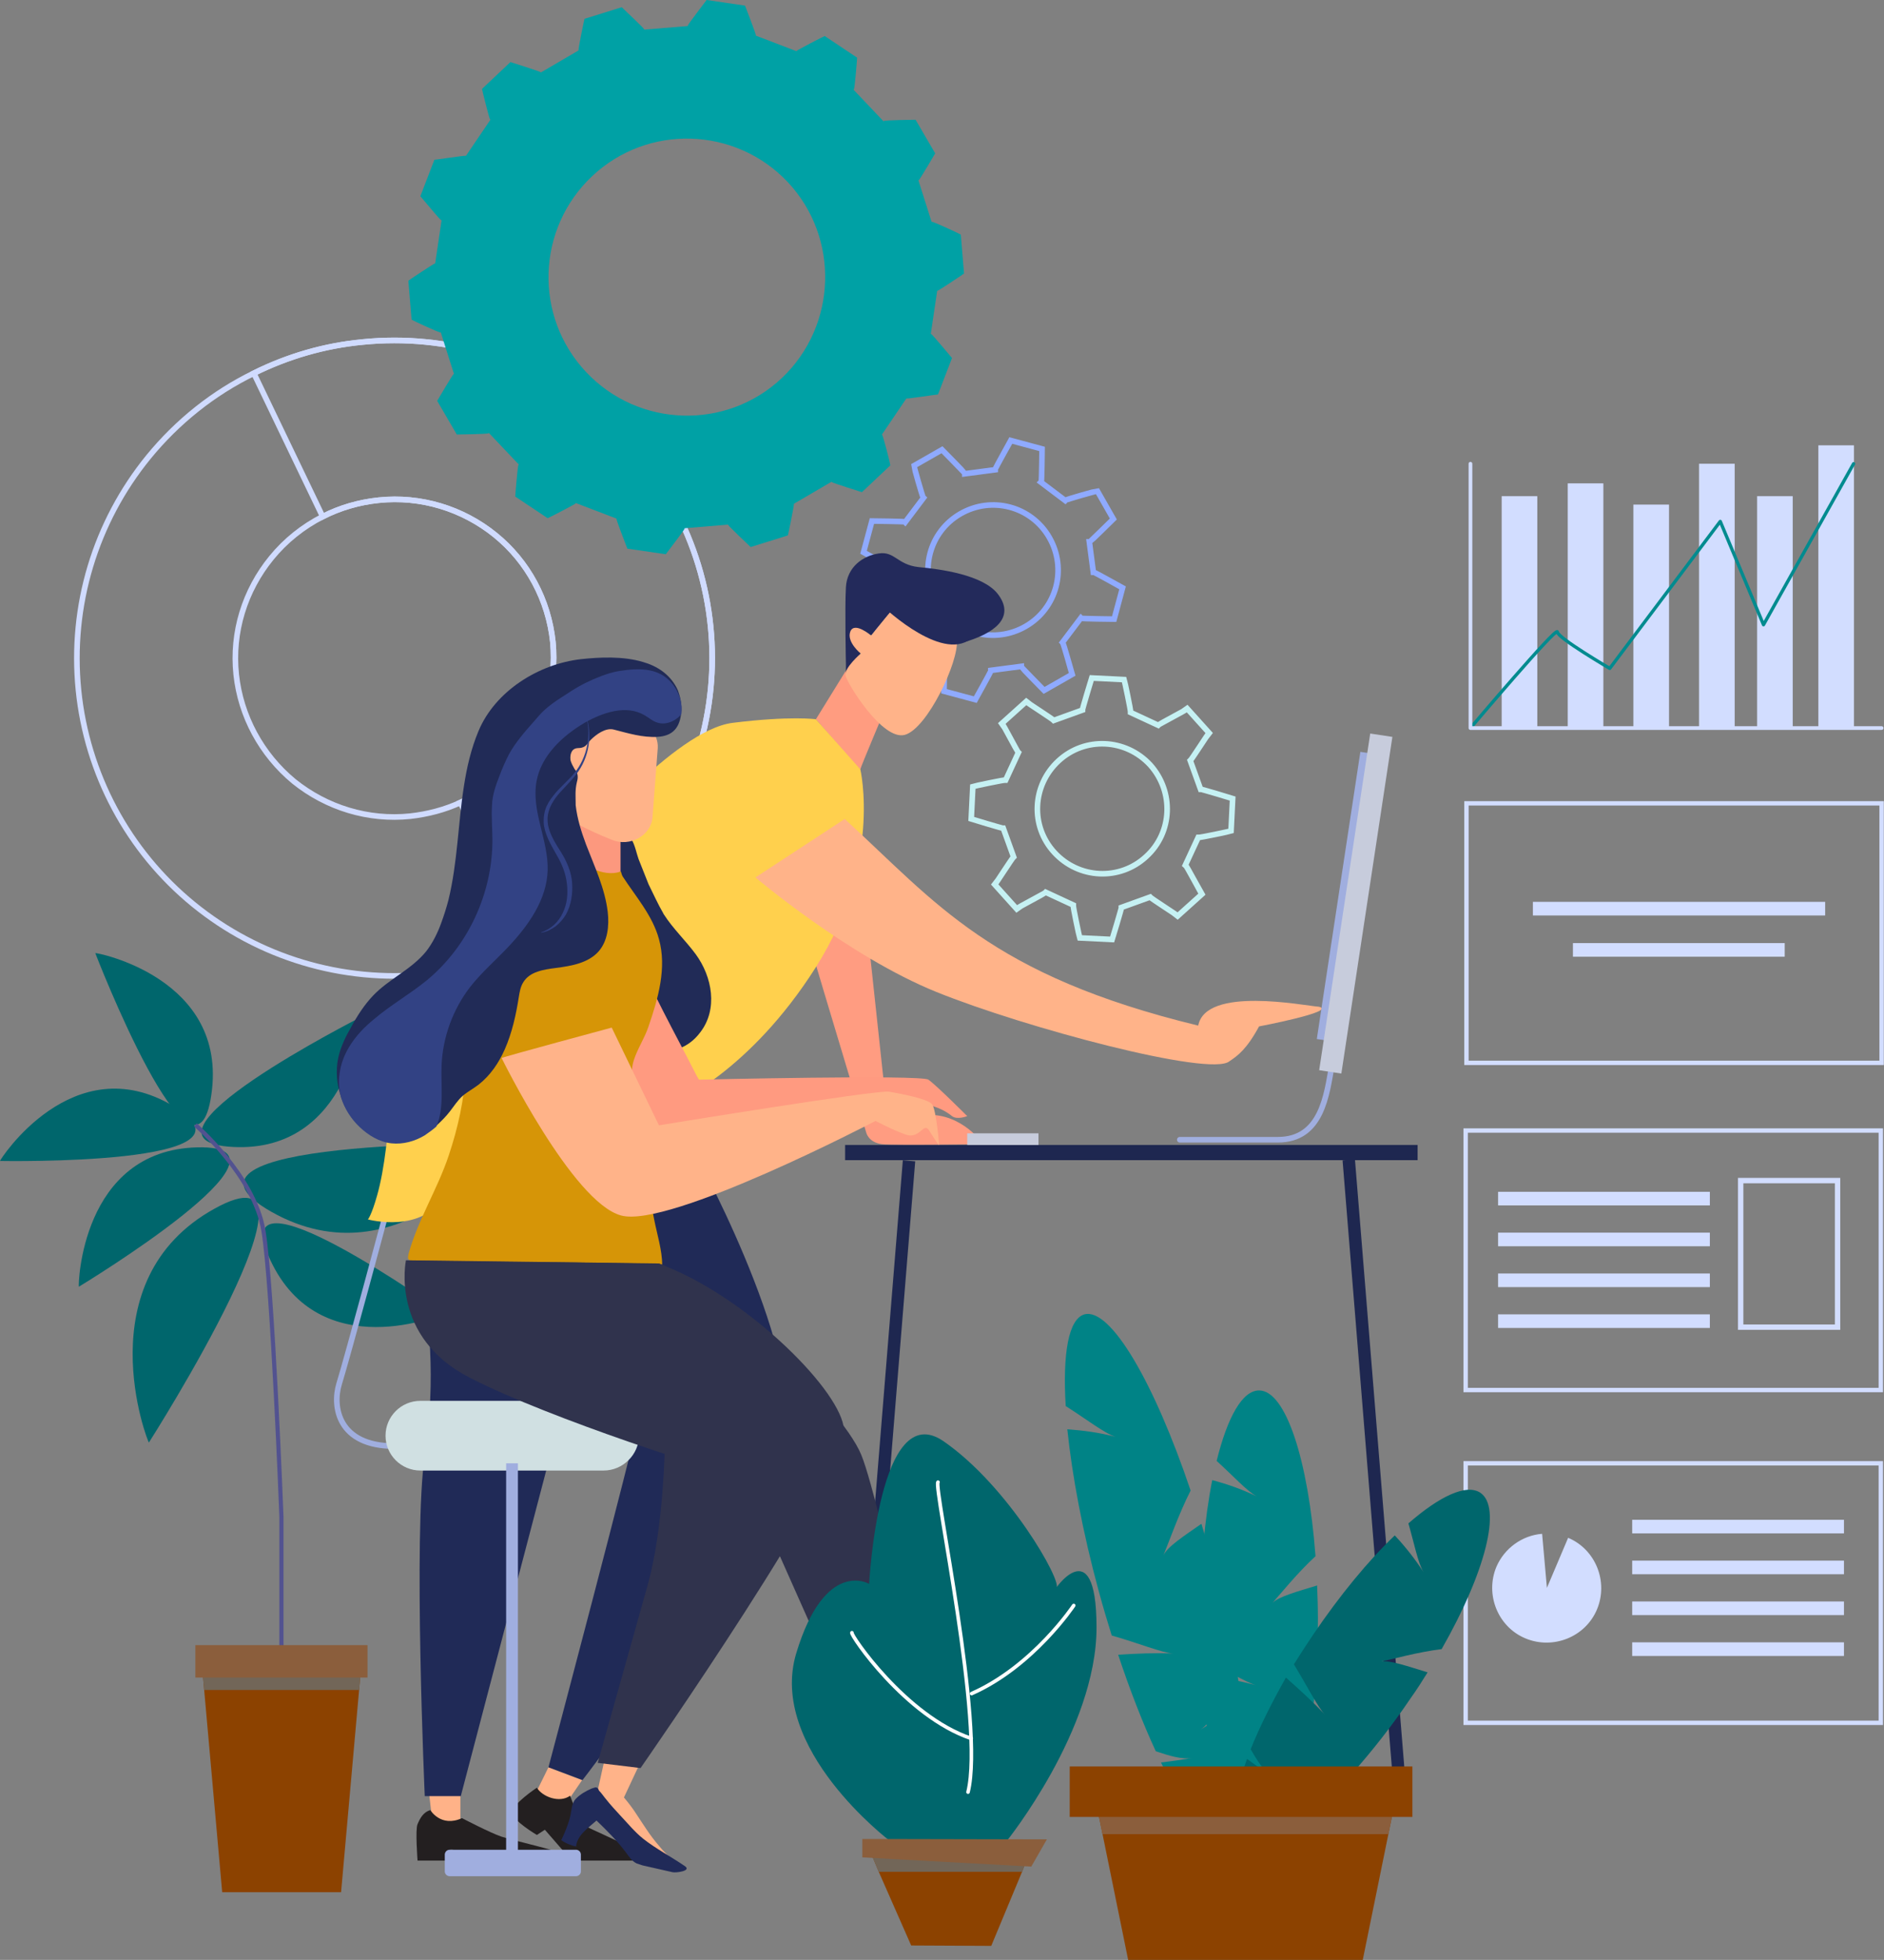 <svg width="470.6" height="489.4" viewBox="0 0 470.6 489.4" xmlns="http://www.w3.org/2000/svg" xmlns:xlink="http://www.w3.org/1999/xlink" overflow="hidden"><rect x="0" y="0" width="470.6" height="489.4" fill="#808080" stroke="none"/><defs></defs><g><g><path d="M177.5 156.4C175.4 135.5 165.1 116.2 148.8 102.9 132.5 89.6 111.6 83.3 90.6 85.4 81.1 86.3 71.9 89 63.4 93.2 53.3 98.1 44.3 105.3 37.1 114.1 23.8 130.4 17.5 151.3 19.6 172.3 21.7 193.2 32 212.5 48.3 225.8 64.6 239.1 85.5 245.4 106.5 243.3 115.5 242.4 124.2 240 132.2 236.2 142.9 231.3 152.4 223.9 160 214.6 173.3 198.2 179.6 177.3 177.5 156.4ZM129.3 189.4C125.4 194.2 120.5 197.9 115 200.4 111.1 202.2 106.9 203.3 102.5 203.8 92 204.9 81.6 201.7 73.4 195.1 65.3 188.4 60.1 178.8 59 168.4 57.9 157.9 61.1 147.5 67.8 139.3 71.3 135 75.7 131.5 80.6 129 84.9 126.8 89.7 125.4 94.6 124.9 105.1 123.8 115.5 127 123.7 133.6 131.9 140.3 137 149.9 138.1 160.3 139.1 170.8 135.9 181.3 129.3 189.4Z" stroke="#D0DBFF" stroke-width="1.401" stroke-miterlimit="10" fill="none"/><path d="M160 214.5C152.4 223.8 142.9 231.2 132.2 236.1L115 200.4C120.5 197.9 125.4 194.2 129.3 189.4 136 181.3 139.1 170.8 138.1 160.3 137 149.8 131.9 140.2 123.7 133.6 115.6 127 105.1 123.8 94.6 124.9 89.7 125.4 84.9 126.8 80.6 129L63.4 93.2C71.8 89 81 86.3 90.6 85.4 111.5 83.3 132.4 89.6 148.8 102.9 165.1 116.2 175.4 135.4 177.5 156.4 179.6 177.3 173.3 198.2 160 214.5Z" stroke="#D0DBFF" stroke-width="1.401" stroke-miterlimit="10" fill="none"/></g><rect x="366.1" y="282.3" width="103.7" height="64.8" stroke="#D2DDFF" stroke-width="1.091" stroke-miterlimit="10" fill="none"/><rect x="374.2" y="297.6" width="52.9" height="3.4" fill="#D2DDFF"/><rect x="374.2" y="307.8" width="52.9" height="3.4" fill="#D2DDFF"/><rect x="374.2" y="318" width="52.9" height="3.4" fill="#D2DDFF"/><rect x="374.2" y="328.2" width="52.9" height="3.4" fill="#D2DDFF"/><rect x="434.8" y="294.8" width="24.2" height="36.6" stroke="#D2DDFF" stroke-width="1.341" stroke-miterlimit="10" fill="none"/><g><rect x="366.1" y="365.4" width="103.7" height="64.8" stroke="#D2DDFF" stroke-width="1.091" stroke-miterlimit="10" fill="none"/><rect x="407.7" y="379.5" width="52.9" height="3.4" fill="#D2DDFF"/><rect x="407.7" y="389.7" width="52.9" height="3.4" fill="#D2DDFF"/><rect x="407.7" y="399.9" width="52.9" height="3.4" fill="#D2DDFF"/><rect x="407.7" y="410.1" width="52.9" height="3.4" fill="#D2DDFF"/><path d="M386.4 396.5 391.7 384C398.6 386.9 401.8 395 398.9 401.9 396 408.8 387.9 412 381 409.1 374.1 406.2 370.9 398.1 373.8 391.2 375.8 386.6 380.2 383.4 385.2 383L386.4 396.5Z" fill="#D2DDFF"/></g><g><rect x="366.3" y="200.6" width="103.7" height="64.8" stroke="#D2DDFF" stroke-width="1.091" stroke-miterlimit="10" fill="none"/><rect x="382.9" y="225.2" width="73" height="3.4" fill="#D2DDFF"/><rect x="392.9" y="235.5" width="52.9" height="3.4" fill="#D2DDFF"/></g><path d="M265.4 160.4C265.4 160.4 265.4 160.4 265.4 160.4L265.4 160.4C265.7 160.7 267.7 168.1 267.8 168.4L260.8 172.4C260.6 172.2 255.2 166.7 255.1 166.5L255.1 166.4C255.1 166.4 255.1 166.4 255.1 166.4L247.5 167.4C247.5 167.4 247.5 167.4 247.5 167.4L247.5 167.5C247.5 167.8 243.7 174.5 243.6 174.7L235.8 172.6C235.8 172.3 235.9 164.6 236 164.4L236.1 164.3C236.1 164.3 236.1 164.3 236.1 164.3L230 159.7C230 159.7 230 159.7 230 159.7L229.9 159.8C229.7 160 222.3 162.1 222 162.1L218 155.1C218.2 154.9 223.7 149.5 223.9 149.4L224 149.4C224 149.4 224 149.4 224 149.4L223 141.8C223 141.8 223 141.8 223 141.8L222.9 141.8C222.6 141.8 215.9 138 215.7 137.9L217.8 130.1C218.1 130.1 225.8 130.2 226 130.3L226.1 130.4C226.1 130.4 226.1 130.4 226.1 130.4L230.7 124.3C230.7 124.3 230.7 124.3 230.7 124.3L230.6 124.2C230.4 124 228.3 116.6 228.3 116.3L235.3 112.3C235.5 112.5 240.9 118 241 118.2L241 118.3C241 118.3 241 118.3 241 118.3L248.6 117.3C248.6 117.3 248.6 117.3 248.6 117.3L248.6 117.2C248.6 116.9 252.4 110.2 252.5 110L260.3 112.1C260.3 112.4 260.2 120.1 260.1 120.3L260 120.4C260 120.4 260 120.4 260 120.4L266.1 125C266.1 125 266.1 125 266.1 125L266.2 124.9C266.4 124.7 273.8 122.6 274.1 122.6L278.1 129.6C277.9 129.8 272.4 135.2 272.2 135.3L272.1 135.3C272.1 135.3 272.1 135.3 272.1 135.3L273.1 142.9C273.1 142.9 273.1 142.9 273.1 142.9L273.2 142.9C273.5 142.9 280.2 146.7 280.4 146.8L278.3 154.6C278 154.6 270.3 154.5 270.1 154.4L270 154.3C270 154.3 270 154.3 270 154.3L265.4 160.4ZM262.1 134.2C257.6 126.4 247.7 123.8 239.9 128.3 232.1 132.8 229.5 142.7 234 150.5 238.5 158.3 248.4 160.9 256.2 156.4 264 151.9 266.6 142 262.1 134.2Z" stroke="#8FAAFF" stroke-width="1.401" stroke-miterlimit="10" fill="none"/><g><g><path d="M125.4 285.5C125.6 285.8 100 320.8 67.8 302.6 35.7 284.4 125.4 285.5 125.4 285.5Z" fill="#00666C"/><path d="M37.2 360.2C36.9 360.2 21.2 319.7 53.6 301.8 85.8 284 37.2 360.2 37.2 360.2Z" fill="#00666C"/><path d="M90.3 253.9C90.5 254 87.3 287.9 58.2 286.4 29.1 284.9 90.3 253.9 90.3 253.9Z" fill="#00666C"/><path d="M23.8 238C24 237.8 57 244.2 52.8 273.3 48.7 302.5 23.8 238 23.8 238Z" fill="#00666C"/><path d="M0 289.9C-0.1 289.7 18.2 261.2 43.3 276.2 68.4 291.2 0 289.9 0 289.9Z" fill="#00666C"/><path d="M19.7 321.3C19.5 321.2 20.2 287.2 49.3 286.5 78.4 285.8 19.7 321.3 19.7 321.3Z" fill="#00666C"/><path d="M110.9 327.9C110.9 328.2 79.9 341.3 67.5 314.6 55.1 288 110.9 327.9 110.9 327.9Z" fill="#00666C"/><path d="M48.8 280.9C48.8 280.9 63.5 293.5 65.8 307.3 68.1 321.1 70.3 378.8 70.3 378.8L70.3 413.3" stroke="#525290" stroke-width="1.037" stroke-miterlimit="10" fill="none"/></g><g><path d="M90.3 415.2 89.7 422 85.2 472.5 55.5 472.5 51 422 50.4 415.2Z" fill="#8C4200"/><path d="M90.3 415.2 89.7 422 51 422 50.4 415.2Z" fill="#726658"/><rect x="48.8" y="410.8" width="43" height="8.1" fill="#8B5E3C"/></g></g><path d="M96.2 303.8C96.2 303.8 87 338.1 84.7 345.6 83 351.2 84.4 361.1 98.5 361.1" stroke="#A0AEDF" stroke-width="1.401" stroke-linecap="round" stroke-linejoin="round" stroke-miterlimit="10" fill="none"/><path d="M97.9 258.9C98 259.8 98 285.2 94.2 298.5 92.8 303.5 91.9 304.5 91.9 304.5 91.9 304.5 105.9 308.3 111.2 298.1 117.7 285.6 125.4 270.5 118 263.3 109.5 255.1 97.9 258.9 97.9 258.9Z" fill="#FFD04D"/><rect x="219.1" y="289.5" width="3.1" height="157.8" fill="#1E2750" transform="matrix(0.997 0.081 -0.081 0.997 30.525 -16.641)"/><path d="M332.7 265.9C331.4 273.3 330.2 284.6 319.2 284.6 311 284.6 294.7 284.6 294.7 284.6" stroke="#A0AEDF" stroke-width="1.401" stroke-linecap="round" stroke-linejoin="round" stroke-miterlimit="10" fill="none"/><g><path d="M137 441.3 133.9 447.6 140.9 451.1 145.4 444.5Z" fill="#FFB288"/><path d="M108 455 107.1 447.1 115 447.1 115 455Z" fill="#FFB288"/><g><path d="M195.6 213.1C195.4 213.2 216.4 282.9 216.4 282.9 216.4 282.9 217 285.3 220.3 285.7 223.6 286.1 245.6 285.7 245.6 285.7 245.6 285.7 240.4 278 231.5 278.4 222.6 278.8 221.6 278.1 221.6 278.1L213.4 201.8 195.6 213.1Z" fill="#FF9C81"/><path d="M212.2 166 203.8 179.6C203.8 179.6 214.9 192.5 214.9 192.1 214.9 191.7 222 174.9 222 174.9L212.2 166Z" fill="#FF9C80"/><path d="M222.2 153.1C222.2 153.1 233.2 162.8 241.7 160.1 250.1 157.4 253 153.3 249.3 148.4 245.6 143.5 234.8 142.1 229.4 141.6 224.1 141 223.5 137.6 219.5 138.2 215.5 138.8 211.6 141.6 211.3 146.6 211 151.6 211.3 165.9 211.3 165.9L211.3 168.5 215.1 163 215.4 158.3 217.7 158.6 222.2 153.1Z" fill="#232A5B"/><path d="M217.6 158.7C217.6 158.7 213.4 155.1 212.4 157.7 211.4 160.3 215 163.2 215 163.2 215 163.2 210.8 166.8 211.2 168.7 211.6 170.6 220.4 185 226 183.5 231.6 182 239.6 165.1 239 159.8 238.4 154.5 227.9 147.1 226 148.8 224.1 150.5 217.6 158.7 217.6 158.7Z" fill="#FFB389"/><path d="M219.7 150.5C219.8 150.9 233.9 164.4 241.6 160.1 249.3 155.9 248 150.5 248 150.5L221.9 144.3 219.7 150.5Z" fill="#232A5B"/><path d="M144.5 211.5C144.8 210.9 168.5 182.3 183 180.5 197.5 178.7 203.8 179.6 203.8 179.6L214.9 192.1C214.9 192.1 220.4 215.3 203.8 241.5 187.2 267.7 168.6 275.4 168.6 275.4L137 215.7 144.5 211.5Z" fill="#FFD04D"/><path d="M211 204.5 188.7 219.1C188.7 219.1 211.9 238.8 233.9 247.7 255.9 256.6 302.4 269 307.1 265 309.2 263.6 311.4 262 314.5 256.3 314.5 256.3 334 252.6 329.5 251.4 325.6 251.1 301.2 246.2 299.3 256.1 247.4 243.5 233.9 225.5 211 204.5Z" fill="#FFB389"/></g><path d="M172.1 285.9C172.9 285.4 200.5 337.6 195.6 356 185.8 393 145.5 444.5 145.5 444.5L137 441.3C137 441.3 158.4 360.7 159.7 353.1 161 345.4 147.8 342.5 142 346L115.1 448.5 106.1 448.5C106.1 448.5 103.2 383 106.1 363.4 109 343.8 107.2 328.8 104.8 316.4 102.4 304 115.1 292.6 115.1 292.6L172.1 285.9Z" fill="#202A57"/><path d="M134.1 446.4C134.1 446.4 127.8 450.6 127.9 452.6 128 454.6 134.1 458.2 134.1 458.2L136.1 456.9 142.8 464.6 159.5 464.6C159.5 464.6 161.6 463.2 159.5 462.2 157.4 461.2 145.1 455.5 145.1 455.5L142.4 448.4C139.8 450.3 135.5 448.7 134.1 446.4Z" fill="#231F20"/><path d="M107.5 452C107.5 452 110.1 456.4 115.4 454 115.4 454 122.5 457.7 125.2 458.6 127.9 459.5 137.1 461.6 138 462.1 138.8 462.7 138.6 464.6 138.6 464.6L119.4 464.6C119.4 464.6 114.1 461.6 112.5 461.9 111 462.2 111.5 464.6 111.5 464.6L104.3 464.6C104.3 464.6 103.7 456.8 104.3 455.5 104.9 454.1 105.7 452.5 107.5 452Z" fill="#231F20"/></g><path d="M150.8 367.2 105 367.2C100.2 367.2 96.3 363.3 96.3 358.5L96.3 358.5C96.3 353.7 100.2 349.8 105 349.8L150.9 349.8C155.7 349.8 159.6 353.7 159.6 358.5L159.6 358.5C159.6 363.2 155.6 367.2 150.8 367.2Z" fill="#D0E0E2"/><g><path d="M168.6 464.7C164.7 463.8 161.3 461.3 158.1 458.8 157.2 458.1 156.3 457.4 155.5 456.5 154.3 455.1 153.6 453.4 153 451.6 152.7 450.7 152.4 449.7 152.8 448.8 153 448.2 153.7 447.5 154.4 447.6 155.1 447.7 155.5 448.5 155.9 448.9 157 450.2 158 451.5 158.9 452.9 160.7 455.6 162.4 458.4 164.6 460.9 165.8 462.4 167.1 463.7 168.6 464.7Z" fill="#FFB389"/><path d="M165.7 228.1C165.7 228.2 165.8 228.3 165.8 228.3 168.1 231.9 171.3 234.9 173.8 238.3 177.9 243.9 179.4 252 174.9 257.8 171.9 261.8 167.8 262.9 163 262.8 161.2 262.8 159.4 262.7 157.7 262 155.7 261.2 154 259.6 152.7 257.9 151.1 255.8 149.7 253.2 150.2 250.5 150.6 248.4 152 246.6 153.1 244.8 154 243.3 154.8 241.7 155.2 240.1 156.3 235.9 155.5 231.3 154.1 227.2 152.8 223 150.9 219 150.3 214.6 150.1 213.3 149.8 211.2 150.7 210.1 152.1 208.5 156.5 207.7 157.8 209.7 158.6 211 159 213.1 159.5 214.5 160.3 216.6 161.2 218.7 162 220.8 163.2 223.2 164.3 225.7 165.7 228.1Z" fill="#212B57"/><path d="M149.1 448C148.9 448.2 153.9 453 153.9 453L161.4 437 151.8 435.8 149.1 448Z" fill="#FFB389"/><path d="M160 441.5C160 441.5 212.5 366.2 210.7 356.1 208.9 346 185.6 323.2 164.7 315.6 164.7 315.6 169.7 367.7 161.7 396.1L149.3 440.2 160 441.5Z" fill="#30334D"/><path d="M161.4 245.3C161.8 245.5 162.1 245.8 162.4 246.2 163.6 248.3 164.6 250.5 165.7 252.6 168.3 257.7 171 262.7 173.6 267.8 173.9 268.4 174.2 269 174.6 269.6 174.6 269.6 230.1 268.3 231.9 269.6 233.8 270.9 241.6 278.7 241.6 278.7 241.6 278.7 239.1 279.7 237.8 278.7 230.8 273 219.4 276.4 219.4 276.4 210.6 277.4 201.9 278.5 193.1 279.5 187.1 280.2 181.1 280.9 175 281.7 172.7 282 170.4 282.3 168.1 282.5 166.8 282.7 165.7 283.2 164.4 283.4 162.4 283.7 161.3 281.7 160.6 280.1 156.4 270.3 153.1 260 150.9 249.6 150.8 249.3 150.8 248.9 150.9 248.6 151 248.3 151.3 248 151.7 247.8 153.9 246.6 158.9 243.9 161.4 245.3Z" fill="#FF9A80"/><path d="M141.6 200.2C141.7 200.5 141.6 214.7 141.6 214.7 141.6 214.7 143.5 221.2 148.2 220.6 152.9 220 155 217.6 155 217.6L155 203.1 141.6 200.2Z" fill="#FC987E"/><path d="M154.2 179.4C155.3 179.5 156.5 179.6 157.7 179.7 161.6 180.1 164.5 183.2 164.3 186.8L163 204C162.7 208.6 157.4 211.6 152.8 209.7 146.8 207.3 141.9 204.6 141.7 204.2 141.5 203.6 141.7 185.2 141.7 185.2 141.7 185.2 144.3 182.5 145.3 185 145.7 185.9 146 185.4 146.4 184.3 147.4 181.2 150.6 179.1 154.2 179.4Z" fill="#FFB389"/><path d="M141.6 212.8C145.1 215.6 150.5 219.3 155.1 217.6 155.2 218 155.3 218.4 155.5 218.8 158.8 223.9 163 228.6 164.6 234.5 166.6 241.7 164.4 249.3 162 256.3 161 259.3 159.2 261.9 158.3 264.8 157.2 268.3 158.4 271.6 158.4 275.1 158.4 281.3 159.9 287.5 161.2 293.5 162 297.2 162.7 300.9 163.4 304.5 164.1 308.1 165.4 312.2 165.4 315.8 163.4 315.4 161.4 315.5 159.4 315.5 157.2 315.5 155 315.4 152.8 315.4 146.9 315.3 141.1 315.2 135.2 315.2 124.8 315.1 114.4 314.9 103.9 314.8 102.1 314.8 101.6 314.8 102.1 312.9 104.5 304.4 109.3 296.9 112.1 288.5 114.4 281.6 116 274.5 116.3 267.3 116.5 262 116.1 256.7 116.3 251.4 116.5 246.8 117.1 242.2 118.3 237.7 119.3 234.1 120.5 229.3 122.7 226.3 125 223.2 128 220.4 131.1 218.1 132.7 216.9 134.3 215.9 136.1 215 136.9 214.6 141 212.4 141.6 212.8Z" fill="#D69507"/><path d="M125.3 264.2C125.3 264 152.8 256.6 152.8 256.6L164.6 281C164.6 281 219 272.1 222.1 272.6 225.1 273.1 231.7 274.4 232.8 275.7 233.9 277.1 234.6 286.1 234.6 286.1 234.6 286.1 233.5 284.6 232.1 282.3 230.7 280 229.8 284.6 226.2 283.3 222.6 282 218.7 279.9 218.7 279.9 218.7 279.9 167 306.9 155.1 303.5 143 300.2 125.3 264.2 125.3 264.2Z" fill="#FFB389"/><path d="M101.4 314.7C101.4 314.7 97.3 333.9 117.5 344.1 137.6 354.4 180.1 368 186.1 369 186.1 369 215.1 434.3 220.6 446.3 225.1 456.2 225.3 457.9 225.3 457.9L236.8 456.5C236.8 456.5 220.3 375.6 215.1 363.2 209.9 350.7 177.9 320.9 164.7 315.5L101.4 314.7Z" fill="#30334D"/><path d="M149.1 446.4C148.8 446.2 148.5 446.4 147.8 446.6 146.4 447.2 145 448 143.9 449.1 142.7 450.3 142.8 452.1 142.4 453.7 141.9 455.7 141.1 457.6 140.2 459.5 141.3 460.3 142.6 460.8 143.9 461.1 144.1 458.3 147.1 456.3 149 454.6 151.6 457.1 154.1 459.6 156.3 462.5 157.1 463.6 157.8 464.7 159 465.3 159.5 465.5 160 465.6 160.5 465.8 163 466.4 165.5 466.9 168 467.5 168.8 467.7 172.8 467.2 171.1 466 167.6 463.6 163.9 461.7 160.6 459.1 158.5 457.4 156.8 455.3 155 453.4 153.8 452.1 152.5 450.7 151.4 449.3 150.8 448.6 150.3 447.8 149.6 447.1 149.5 446.7 149.3 446.5 149.1 446.4Z" fill="#202A58"/><path d="M170.2 178C170.2 178.2 170.2 178.3 170.1 178.5 169.6 182 167.8 183.8 164.2 184 160.5 184.2 156.9 183.1 153.4 182.2 151.3 181.6 148.9 183.4 147.5 184.8 146.9 185.4 146.5 186.3 145.6 186.6 144.7 187 143.8 186.5 143 187.4 142.5 188.1 142.4 188.9 142.5 189.8 142.7 190.6 143.1 191.3 143.5 192 143.8 192.4 144.1 192.7 144.2 193.2 144.4 193.9 144.3 194.6 144.1 195.3 143.6 197.4 143.8 198.9 143.8 201.1 144.2 204.5 145.2 207.7 146.4 210.9 148.5 216.4 151.1 221.8 151.8 227.7 152.2 231.2 151.8 235 149.5 237.6 146.9 240.5 142.7 241.2 138.9 241.7 135.8 242.1 132.3 242.6 130.7 245.3 130 246.4 129.8 247.7 129.6 248.9 128.9 253.4 127.9 257.9 126.1 262 124.6 265.4 122.5 268.5 119.6 270.8 118.3 271.8 116.8 272.6 115.5 273.7 114.3 274.8 113.4 276.2 112.4 277.5 111.4 278.8 110.2 280 109 281.1 108.1 281.9 107.1 282.6 106.1 283.3 103.6 284.8 100.7 285.6 97.8 285.3 94.8 285 92 283.3 89.8 281.2 87.7 279.2 86.1 276.7 85.2 273.9 84.1 270.8 83.8 267.3 84.5 264.1 85.1 261.4 86.3 258.9 87.7 256.5 89.2 253.7 91 250.9 93.2 248.6 97.2 244.4 102.8 242.1 106.5 237.5 108.1 235.4 109.3 233 110.2 230.5 110.9 228.6 111.5 226.7 112 224.8 114.3 215.4 114.4 205.7 115.9 196.2 116.6 191.6 117.7 186.9 119.5 182.6 123.7 172.5 134.6 165.8 145.1 164.6 149.7 164.1 155.6 163.8 160.6 165.3 164.1 166.3 167.2 168.3 169 171.7 169.2 172.1 169.4 172.5 169.5 172.9 170.1 174.6 170.3 176.3 170.2 178Z" fill="#212B57"/><path d="M176 180.7C176 180.7 175.9 180.7 175.9 180.7" fill="#212B57"/><path d="M170.2 178C170.2 178.2 170.2 178.3 170.1 178.5 168.4 180.3 166 181.2 163.8 180.3 162.8 179.9 161.9 179.1 161 178.6 156.4 175.9 150.6 177.9 146 180.5 140.4 183.8 135.1 188.8 134 195.2 132.7 202.6 137 209.8 136.8 217.3 136.6 224.6 132 231.1 127 236.4 123.8 239.8 120.3 242.8 117.4 246.5 113.1 252.1 110.6 259 110.3 266 110.1 271.1 111 276.7 109 281.3 108.1 282.1 107.1 282.8 106.1 283.5 103.6 285 100.7 285.8 97.8 285.5 94.8 285.2 92 283.5 89.8 281.4 87.7 279.4 86.1 276.9 85.2 274.1 84.7 272.2 84.5 270.2 84.8 268.3 85.4 262.8 89 258.1 93.3 254.6 97.5 251 102.3 248.3 106.6 244.8 116.9 236.3 123 223.1 123 209.8 123 206.9 122.7 204 122.9 201 123 198.5 123.8 196.2 124.7 193.9 125.4 192 126.2 190.2 127.1 188.4 128.8 185.3 131.2 182.6 133.5 180 134.3 179.1 135.1 178.1 136 177.3 137.2 176.2 138.6 175.2 140 174.3 142 173 143.9 171.7 146.1 170.6 148.6 169.4 151.6 168.1 154.4 167.6 159.9 166.7 165.4 166.6 168.7 171.8 169.8 173.6 170.5 175.8 170.2 178Z" fill="#324284"/><g><path d="M146.3 178.5C148.1 183.4 147.2 189.2 143.9 193.4 142.3 195.5 140.3 197.2 138.8 199.2 138.1 200.2 137.4 201.3 137.1 202.5 136.7 203.7 136.7 204.9 136.9 206.1 137.4 208.5 138.8 210.7 140.2 212.9 140.9 214 141.5 215.2 142 216.5 142.5 217.8 142.8 219.1 142.9 220.4 143.1 223.1 142.7 225.9 141.4 228.3 140.7 229.5 139.8 230.5 138.8 231.3 137.7 232.1 136.5 232.7 135.2 232.9L135.2 232.8C137.7 232 139.6 230.1 140.6 227.9 141.7 225.6 141.9 223.1 141.6 220.6 141.3 218.1 140.4 215.8 139.1 213.6 137.9 211.4 136.4 209.1 135.9 206.3 135.7 205 135.8 203.5 136.2 202.2 136.6 200.9 137.4 199.7 138.2 198.7 139.8 196.6 141.9 195 143.5 193 146.7 189.1 147.8 183.4 146.3 178.5L146.3 178.5Z" fill="#324284"/></g></g><rect x="211.1" y="285.9" width="143" height="3.8" fill="#1E2750"/><rect x="341.8" y="289.5" width="3.1" height="157.8" fill="#1E2750" transform="matrix(-0.997 0.081 -0.081 -0.997 715.455 707.788)"/><rect x="241.6" y="283" width="17.8" height="2.9" fill="#C7CCDC"/><rect x="334.3" y="187.4" width="2.6" height="72.5" fill="#A0AEDF" transform="matrix(0.989 0.15 -0.15 0.989 37.287 -47.74)"/><rect x="335.8" y="183" width="5.6" height="85" fill="#C7CCDC" transform="matrix(0.989 0.15 -0.15 0.989 37.608 -48.191)"/><g><g><path d="M222.3 459.7C222.3 459.7 191.7 436.6 198.9 412.8 206.1 389 217.1 395.5 217.1 395.5 217.1 395.5 219.5 348.7 235.7 359.9 251.9 371.1 265.3 394.8 263.9 396.5 262.5 398.2 273.9 380.9 273.9 406.4 273.9 431.9 251.4 459.8 251.4 459.8 243.8 462.3 222.3 459.7 222.3 459.7Z" fill="#00666C"/><path d="M234.3 370.1C233.1 371.1 246 430.5 241.8 447.5" stroke="#FFFFFF" stroke-width="0.896" stroke-linecap="round" stroke-linejoin="round" stroke-miterlimit="10" fill="none"/><path d="M212.8 407.7C212.3 408.1 226.2 428.6 242.6 434.1" stroke="#FFFFFF" stroke-width="0.896" stroke-linecap="round" stroke-linejoin="round" stroke-miterlimit="10" fill="none"/><path d="M268.2 400.9C268.2 400.9 258.1 416.1 242.7 422.9" stroke="#FFFFFF" stroke-width="0.896" stroke-linecap="round" stroke-linejoin="round" stroke-miterlimit="10" fill="none"/></g><g><path d="M256.7 463.8 255.3 467.4 247.6 485.9 227.6 485.8 219.5 467.4 218 463.8Z" fill="#8C4200"/><path d="M256.7 462.7 256.7 463.8 255.3 467.4 219.5 467.4 218 463.8 218 462.7Z" fill="#726658"/><path d="M257.6 466.1 215.4 463.8 215.4 459.2 261.5 459.3Z" fill="#8B5E3C"/></g></g><g><rect x="424.4" y="115.8" width="8.9" height="66" fill="#D2DDFF"/><rect x="438.9" y="123.9" width="8.9" height="57.9" fill="#D2DDFF"/><rect x="454.2" y="111.2" width="8.9" height="70.5" fill="#D2DDFF"/><rect x="408" y="126" width="8.9" height="55.8" fill="#D2DDFF"/><rect x="391.6" y="120.7" width="8.9" height="61.1" fill="#D2DDFF"/><rect x="375.1" y="123.9" width="8.9" height="57.9" fill="#D2DDFF"/><path d="M367.3 181.8C367.3 181.8 388.9 156.3 389 157.8 389.1 159.3 402.1 166.9 402.1 166.9L429.7 130.2 440.5 156 463 115.8" stroke="#008B8F" stroke-width="0.823" stroke-linecap="round" stroke-linejoin="round" stroke-miterlimit="10" fill="none"/><path d="M367.3 115.8 367.3 181.8 470 181.8" stroke="#D2DDFF" stroke-width="0.929" stroke-linecap="round" stroke-linejoin="round" stroke-miterlimit="10" fill="none"/></g><path d="M296.1 216C296.1 216 296.1 216 296.1 216L296.1 216C296.4 216.2 300 223 300.2 223.3L294.2 228.7C294 228.5 287.5 224.3 287.4 224.1L287.3 224C287.3 224 287.3 224 287.3 224L280.1 226.6C280.1 226.6 280.1 226.6 280.1 226.6L280.1 226.7C280.1 227 277.9 234.3 277.8 234.6L269.7 234.2C269.6 233.9 268 226.4 268.1 226.1L268.1 226C268.1 226 268.1 226 268.1 226L261.2 222.8C261.2 222.8 261.2 222.8 261.2 222.8L261.1 222.9C260.9 223.1 254.1 226.7 253.9 226.9L248.5 220.9C248.7 220.7 252.9 214.2 253.1 214.1L253.2 214C253.2 214 253.2 214 253.2 214L250.6 206.8C250.6 206.8 250.6 206.8 250.6 206.8L250.5 206.8C250.2 206.8 242.9 204.6 242.6 204.5L243 196.4C243.3 196.3 250.8 194.7 251.1 194.8L251.2 194.8C251.2 194.8 251.2 194.8 251.2 194.8L254.4 187.9C254.4 187.9 254.4 187.9 254.4 187.9L254.3 187.8C254.1 187.6 250.5 180.8 250.3 180.6L256.3 175.2C256.5 175.4 263 179.6 263.1 179.8L263.2 179.9C263.2 179.9 263.2 179.9 263.2 179.9L270.4 177.3C270.4 177.3 270.4 177.3 270.4 177.3L270.4 177.2C270.4 176.9 272.6 169.6 272.7 169.3L280.8 169.7C280.9 170 282.5 177.5 282.4 177.8L282.4 177.9C282.4 177.9 282.4 177.9 282.4 177.9L289.3 181.1C289.3 181.1 289.3 181.1 289.3 181.1L289.4 181C289.6 180.8 296.4 177.2 296.6 177L302 183C301.8 183.2 297.6 189.7 297.4 189.8L297.3 189.9C297.3 189.9 297.3 189.9 297.3 189.9L299.9 197.1C299.9 197.1 299.9 197.1 299.9 197.1L300 197.1C300.3 197.1 307.6 199.3 307.9 199.4L307.5 207.5C307.2 207.6 299.7 209.2 299.4 209.1L299.3 209.1C299.3 209.1 299.3 209.1 299.3 209.1L296.1 216ZM287.3 191C281.2 184.4 271 183.9 264.4 190 257.8 196.1 257.3 206.3 263.4 212.9 269.5 219.5 279.7 220 286.3 213.9 292.9 207.9 293.3 197.7 287.3 191Z" stroke="#C5F1F3" stroke-width="1.401" stroke-miterlimit="10" fill="none"/><g><g><path d="M311.3 443C308.7 442.8 305.8 441.3 302.9 439.7 301.6 433.4 300.7 426.1 300.2 418.1 304.7 418.8 309.2 419.6 313.7 420.8 311.2 420.1 305.7 416.7 300 413.9 299.9 410.8 299.8 407.6 299.8 404.3 299.8 391.2 300.9 379.2 302.8 369.6 306.6 370.6 310.3 371.9 314 373.7 311.6 372.5 307.8 368.3 303.9 364.8 306.6 353.9 310.3 347.2 314.5 347.2 321.2 347.2 326.8 364.7 328.6 388.6 324.1 392.7 319.8 398.1 317.8 400.3 319.3 398.7 324.1 397.4 329 395.9 329.1 398.6 329.2 401.4 329.2 404.3 329.2 413.6 328.6 422.3 327.6 430.1 322.7 433.2 317.9 437 315.4 437.7 319.2 436.6 323.1 435.6 327 434.6 324.4 450.7 319.8 461.4 314.6 461.4 310.3 461.4 306.4 454 303.7 442.3 306.1 442.6 308.7 442.8 311.3 443Z" fill="#008386"/><path d="M297.8 439C295.2 439.4 292 438.4 288.7 437.3 285.5 430.4 282.3 422.2 279.3 413.2 283.9 412.9 288.5 412.7 293.1 412.9 290.5 412.8 284.1 410.2 277.7 408.4 276.6 404.9 275.5 401.2 274.5 397.5 270.4 382.5 267.8 368.4 266.6 356.9 270.6 357.2 274.6 357.7 278.7 358.8 276 358 271.1 354.2 266.2 351.1 265.4 338 266.9 329.3 270.9 328.2 277.4 326.5 288.3 345.2 297.4 372.2 294.4 378.1 291.9 385.3 290.6 388.4 291.6 386.2 295.8 383.5 300.1 380.5 301 383.6 302 386.8 302.9 390.1 305.8 400.8 308 410.9 309.4 420.1 305.6 424.9 302.2 430.4 299.9 431.9 303.3 429.7 306.7 427.6 310.1 425.5 312.6 444.6 311.5 458 306.5 459.3 302.3 460.4 296.2 452.9 290 440.1 292.6 439.8 295.2 439.4 297.8 439Z" fill="#008386"/><path d="M317.7 443.8C315.7 442.2 314 439.6 312.4 436.8 314.6 431.3 317.6 425.3 321.2 418.9 324.6 421.9 327.9 424.9 331 428.2 329.2 426.4 326.4 420.8 323.2 415.6 324.7 413.2 326.3 410.7 328 408.2 334.7 398.3 341.8 389.7 348.4 383.4 351 386.2 353.4 389.2 355.6 392.6 354.2 390.4 353.2 385.2 351.8 380.4 359.6 373.6 366.2 370.5 369.7 372.7 375.3 376.3 371 392.7 360.1 411.8 354.2 412.5 347.9 414.3 345 414.9 347.1 414.5 351.7 416.1 356.6 417.6 355.3 419.7 353.9 421.9 352.4 424 347.6 431.1 342.6 437.4 337.8 442.8 332.1 442.5 326.2 442.8 323.7 442 327.5 443.2 331.2 444.6 334.9 445.9 324.5 456.7 315.1 462.4 310.8 459.6 307.2 457.3 307.7 449.5 311.5 439.2 313.6 440.7 315.7 442.3 317.7 443.8Z" fill="#00666C"/></g><g><path d="M348.3 450.7 346.8 458 340.4 489.4 281.8 489.4 275.4 458 273.9 450.7Z" fill="#8C4200"/><path d="M348.3 447.7 348.3 450.7 346.8 458 275.4 458 273.9 450.7 273.9 447.7Z" fill="#8B5E3C"/><rect x="267.2" y="441.1" width="85.6" height="12.6" fill="#8C4200"/></g></g><path d="M220.3 108.5C220.3 108.5 220.3 108.5 220.3 108.5L220.3 108.5C220.6 108.7 222.4 115.9 222.4 116.2L215.3 122.9C215 122.8 208 120.6 207.8 120.4L207.7 120.3C207.7 120.3 207.7 120.3 207.7 120.3L198.3 125.8C198.3 125.8 198.3 125.8 198.3 125.8L198.3 125.9C198.4 126.1 196.9 133.4 196.8 133.7L187.5 136.6C187.3 136.4 181.9 131.3 181.9 131.1L181.9 131C181.9 131 181.9 131 181.9 131L171 131.9C171 131.9 171 131.9 171 131.9L171 132C171 132.3 166.5 138.1 166.3 138.4L156.7 137C156.6 136.7 153.9 129.8 154 129.6L154 129.5C154 129.5 154 129.5 154 129.5L143.8 125.6C143.8 125.6 143.8 125.6 143.8 125.6L143.8 125.7C143.7 125.9 137.1 129.3 136.8 129.4L128.7 124C128.7 123.7 129.3 116.3 129.5 116.1L129.6 116C129.6 116 129.6 116 129.6 116L122.1 108.1C122.1 108.1 122.1 108.1 122.1 108.1L122 108.2C121.8 108.4 114.4 108.5 114.1 108.5L109.2 100.1C109.3 99.9 113.1 93.5 113.3 93.4L113.4 93.4C113.4 93.4 113.4 93.4 113.4 93.4L110.1 83C110.1 83 110.1 83 110.1 83L110 83C109.7 83.1 103 80 102.8 79.8L102 70.1C102.2 69.9 108.4 65.8 108.6 65.8L108.7 65.8C108.7 65.8 108.7 65.8 108.7 65.8L110.3 55C110.3 55 110.3 55 110.3 55L110.2 55C109.9 54.9 105.2 49.2 105 49L108.5 39.9C108.8 39.9 116.1 38.8 116.3 38.9L116.4 38.9C116.4 38.9 116.4 38.9 116.4 38.9L122.5 29.9C122.5 29.9 122.5 29.9 122.5 29.9L122.4 29.8C122.2 29.6 120.4 22.4 120.4 22.2L127.5 15.5C127.8 15.6 134.8 17.8 135 18L135.1 18.1C135.1 18.1 135.1 18.1 135.1 18.1L144.5 12.6C144.5 12.6 144.5 12.6 144.5 12.6L144.5 12.5C144.4 12.3 145.9 5 146 4.7L155.3 1.8C155.5 2 160.9 7.1 160.9 7.3L160.9 7.4C160.9 7.4 160.9 7.4 160.9 7.4L171.8 6.5C171.8 6.5 171.8 6.5 171.8 6.5L171.8 6.4C171.8 6.1 176.3 0.3 176.5-3.01981e-14L186.1 1.4C186.2 1.7 188.9 8.6 188.8 8.8L188.8 8.9C188.8 8.9 188.8 8.9 188.8 8.9L199 12.8C199 12.8 199 12.8 199 12.8L199 12.7C199.1 12.5 205.7 9.1 206 9L214.1 14.4C214.1 14.7 213.5 22.1 213.3 22.3L213.2 22.4C213.2 22.4 213.2 22.4 213.2 22.4L220.7 30.3C220.7 30.3 220.7 30.3 220.7 30.3L220.8 30.2C221 30 228.4 29.9 228.7 29.9L233.6 38.3C233.5 38.5 229.7 44.9 229.5 45L229.4 45C229.4 45 229.4 45 229.4 45L232.7 55.4C232.7 55.4 232.7 55.4 232.7 55.4L232.8 55.4C233.1 55.3 239.8 58.4 240 58.6L240.8 68.3C240.6 68.5 234.4 72.6 234.2 72.6L234.1 72.6C234.1 72.6 234.1 72.6 234.1 72.6L232.5 83.4C232.5 83.4 232.5 83.4 232.5 83.4L232.6 83.4C232.9 83.5 237.6 89.2 237.8 89.4L234.3 98.5C234 98.5 226.7 99.6 226.5 99.5L226.4 99.5C226.4 99.5 226.4 99.5 226.4 99.5L220.3 108.5ZM196.8 45.5C183.7 31.6 161.8 30.9 147.9 44 134 57.1 133.3 79 146.4 92.9 159.5 106.8 181.4 107.5 195.3 94.4 209.1 81.3 209.8 59.4 196.8 45.5Z" fill="#00A1A5"/><path d="M143.9 468.5 112.3 468.5C111.7 468.5 111.1 468 111.1 467.3L111.1 463.1C111.1 462.5 111.6 461.9 112.3 461.9L143.9 461.9C144.5 461.9 145.1 462.4 145.1 463.1L145.1 467.3C145.1 468 144.5 468.5 143.9 468.5Z" fill="#A0AEDF"/><line x1="127.9" y1="365.4" x2="127.9" y2="463.2" stroke="#A0AEDF" stroke-width="2.946" stroke-miterlimit="10" fill="none"/></g></svg>
